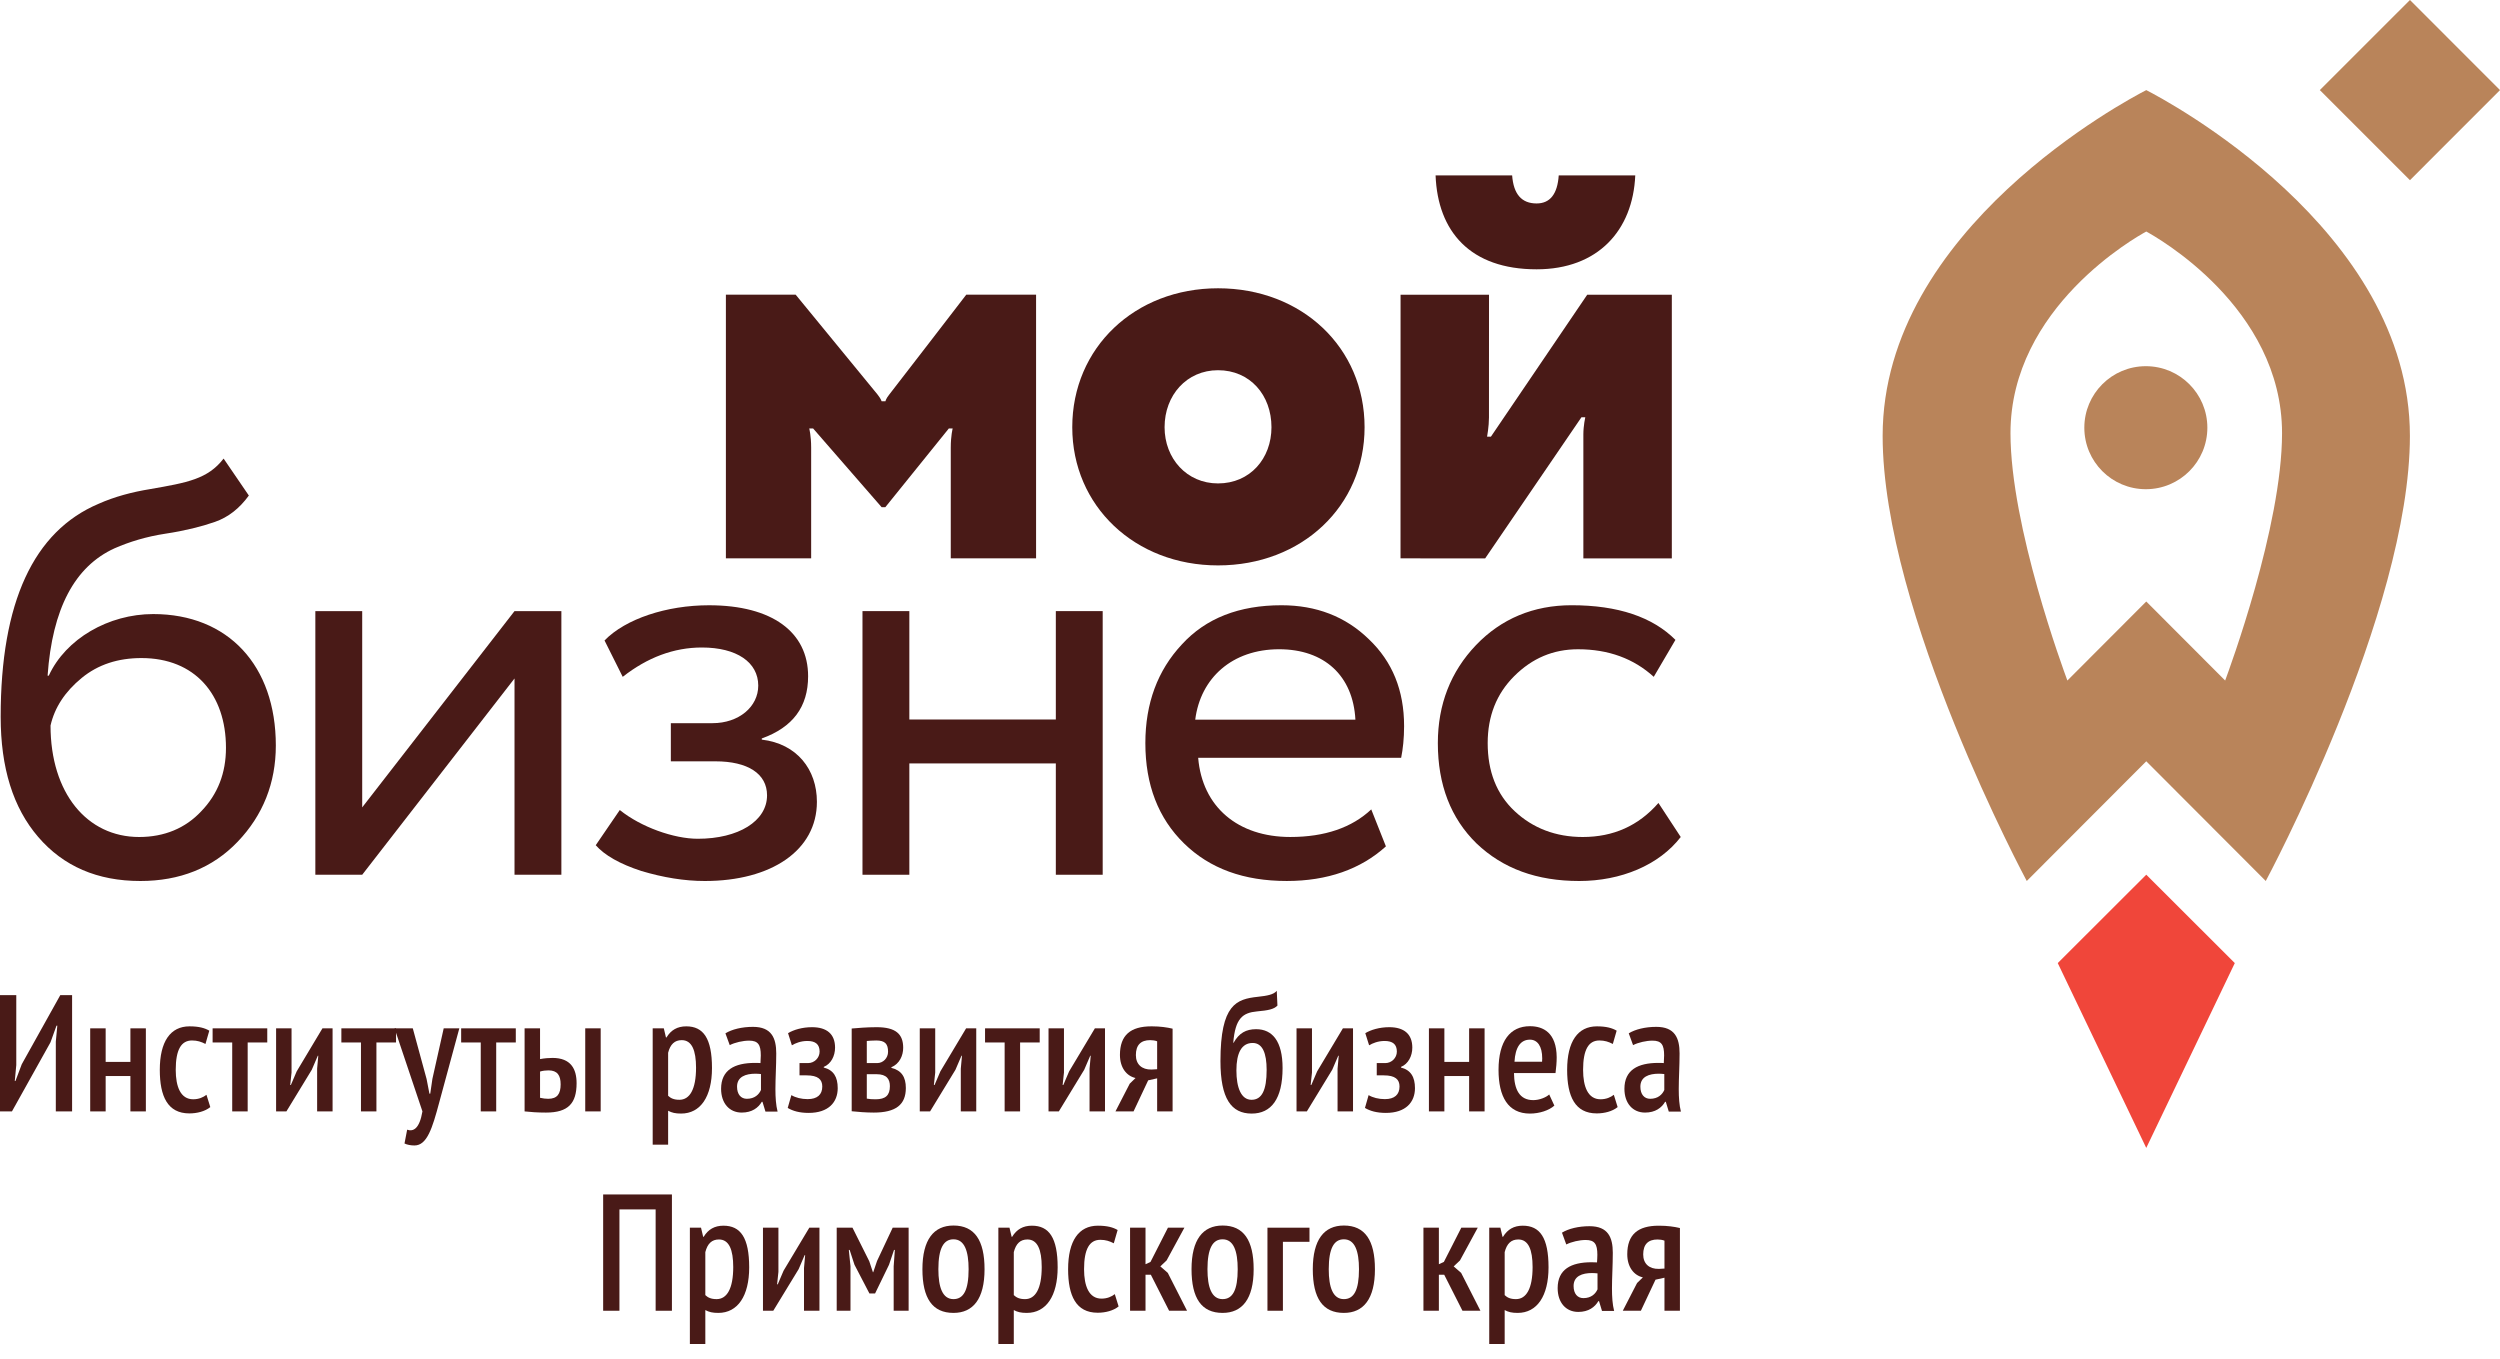 <?xml version="1.0" encoding="UTF-8"?> <svg xmlns="http://www.w3.org/2000/svg" width="160" height="87" viewBox="0 0 160 87" fill="none"><path d="M143.027 61.637L137.361 55.98L131.696 61.637L137.36 73.467L143.027 61.637Z" fill="#F0463A"></path><path d="M137.334 23.436C135.16 23.436 133.397 25.198 133.397 27.373C133.397 29.547 135.16 31.309 137.334 31.309C139.508 31.309 141.271 29.547 141.271 27.373C141.271 25.198 139.508 23.436 137.334 23.436Z" fill="#B9845A"></path><path d="M137.361 5.767C136.162 6.382 120.489 14.663 120.489 27.897C120.489 39.215 129.713 56.384 129.713 56.384L137.361 48.722L145.009 56.384C145.009 56.384 154.234 39.215 154.234 27.897C154.234 14.663 138.56 6.382 137.361 5.767ZM142.41 43.554L137.361 38.496L132.312 43.554C132.054 42.853 128.671 33.696 128.671 27.722C128.671 19.664 136.753 15.148 137.361 14.818C137.969 15.148 146.051 19.664 146.051 27.722C146.051 33.696 142.668 42.853 142.41 43.554Z" fill="#B9845A"></path><path d="M154.236 11.533L148.469 5.766L154.236 0L160.001 5.766L154.236 11.533Z" fill="#B9845A"></path><path d="M99.759 11.224C99.677 12.43 99.196 13.021 98.342 13.021C97.386 13.021 96.865 12.43 96.777 11.224H91.877C92.014 14.814 94.089 17.236 98.342 17.236C102.266 17.236 104.506 14.748 104.657 11.224H99.759Z" fill="#491A17"></path><path d="M89.633 35.735L89.636 18.864H95.297C95.297 18.864 95.294 26.143 95.294 26.719C95.294 27.295 95.173 27.948 95.173 27.948H95.418L101.581 18.864H106.997V35.737H101.335V27.807C101.335 27.241 101.458 26.705 101.458 26.705H101.212L95.05 35.737L89.633 35.735Z" fill="#491A17"></path><path d="M77.953 18.45C83.326 18.45 87.333 22.249 87.333 27.342C87.333 32.386 83.326 36.186 77.953 36.186C72.633 36.186 68.625 32.386 68.625 27.342C68.625 22.249 72.633 18.45 77.953 18.45ZM77.953 30.939C80.007 30.939 81.374 29.343 81.374 27.342C81.374 25.29 80.007 23.694 77.953 23.694C75.952 23.694 74.533 25.29 74.533 27.342C74.533 29.343 75.952 30.939 77.953 30.939Z" fill="#491A17"></path><path d="M61.841 18.859C61.841 18.859 57.112 25.006 56.922 25.239C56.689 25.526 56.669 25.682 56.669 25.682H56.424C56.424 25.682 56.376 25.515 56.154 25.239C55.821 24.826 50.922 18.859 50.922 18.859H46.457V35.732H51.914V28.648C51.914 27.885 51.791 27.42 51.791 27.42H52.038L56.424 32.46H56.661L60.727 27.42H60.972C60.972 27.42 60.849 27.878 60.849 28.648V35.732H66.309V18.859H61.841Z" fill="#491A17"></path><path d="M15.926 31.715C15.325 32.54 14.611 33.104 13.748 33.404C12.885 33.705 11.834 33.967 10.594 34.155C9.355 34.343 8.266 34.681 7.328 35.093C4.774 36.258 3.347 38.961 3.046 43.242H3.122C4.211 40.876 6.952 39.3 9.805 39.3C14.611 39.3 17.653 42.604 17.653 47.711C17.653 50.113 16.828 52.179 15.212 53.869C13.598 55.559 11.495 56.384 8.98 56.384C6.239 56.384 4.061 55.446 2.447 53.568C0.832 51.691 0.043 49.137 0.043 45.87C0.043 38.548 2.146 34.005 6.314 32.241C7.328 31.789 8.454 31.489 9.617 31.301C11.983 30.888 13.298 30.663 14.311 29.349L15.926 31.715ZM8.905 53.568C10.519 53.568 11.87 53.005 12.885 51.916C13.936 50.827 14.462 49.476 14.462 47.861C14.462 44.444 12.471 42.116 9.055 42.116C7.552 42.116 6.275 42.529 5.224 43.393C4.173 44.256 3.497 45.27 3.234 46.434C3.234 50.752 5.563 53.568 8.905 53.568Z" fill="#491A17"></path><path d="M23.181 55.984H20.182V39.111H23.181V51.672L32.929 39.111H35.928V55.984H32.929V43.422L23.181 55.984Z" fill="#491A17"></path><path d="M41.056 55.746C39.666 55.296 38.69 54.732 38.127 54.094L39.666 51.841C41.018 52.93 43.121 53.681 44.66 53.681C47.252 53.681 49.091 52.555 49.091 50.902C49.091 49.512 47.853 48.725 45.788 48.725H42.934V46.283H45.6C47.289 46.283 48.528 45.232 48.528 43.88C48.528 42.378 47.139 41.44 44.923 41.44C43.121 41.44 41.431 42.079 39.854 43.318L38.69 40.99C40.041 39.6 42.671 38.737 45.374 38.737C49.43 38.737 51.719 40.464 51.719 43.28C51.719 45.232 50.743 46.547 48.754 47.261V47.336C51.006 47.598 52.282 49.25 52.282 51.315C52.282 54.432 49.354 56.384 45.112 56.384C43.797 56.384 42.445 56.16 41.056 55.746Z" fill="#491A17"></path><path d="M67.573 55.984V48.859H58.198V55.984H55.199V39.111H58.198V46.048H67.573V39.111H70.572V55.984H67.573Z" fill="#491A17"></path><path d="M88.698 54.168C87.083 55.633 84.943 56.383 82.353 56.383C79.611 56.383 77.433 55.594 75.781 53.981C74.129 52.367 73.303 50.225 73.303 47.56C73.303 45.007 74.091 42.904 75.632 41.252C77.171 39.562 79.311 38.736 82.014 38.736C84.23 38.736 86.108 39.449 87.609 40.913C89.111 42.341 89.862 44.18 89.862 46.471C89.862 47.26 89.787 47.936 89.674 48.499H76.683C76.945 51.653 79.236 53.567 82.578 53.567C84.793 53.567 86.52 52.966 87.76 51.802L88.698 54.168ZM76.495 46.058H86.746C86.596 43.242 84.755 41.552 81.865 41.552C78.86 41.552 76.832 43.392 76.495 46.058Z" fill="#491A17"></path><path d="M107.567 53.568C106.177 55.371 103.736 56.384 101.07 56.384C98.367 56.384 96.189 55.595 94.499 53.981C92.847 52.366 92.022 50.226 92.022 47.559C92.022 45.082 92.847 42.979 94.462 41.289C96.076 39.6 98.141 38.735 100.582 38.735C103.549 38.735 105.764 39.487 107.228 40.952L105.84 43.317C104.563 42.152 102.948 41.553 100.995 41.553C99.418 41.553 98.066 42.116 96.903 43.279C95.775 44.406 95.212 45.833 95.212 47.559C95.212 49.362 95.775 50.827 96.939 51.916C98.103 53.005 99.569 53.568 101.296 53.568C103.248 53.568 104.862 52.854 106.14 51.39L107.567 53.568Z" fill="#491A17"></path><path d="M3.572 66.665L3.668 65.644H3.615L3.232 66.707L0.765 71.13H0V63.688H1.042V68.164L0.946 69.184H0.989L1.393 68.111L3.859 63.688H4.614V71.13H3.572V66.665Z" fill="#491A17"></path><path d="M8.346 68.866H6.762V71.13H5.773V65.814H6.762V67.962H8.346V65.814H9.335V71.13H8.346V68.866Z" fill="#491A17"></path><path d="M13.459 70.854C13.119 71.13 12.608 71.258 12.119 71.258C10.726 71.258 10.227 70.163 10.227 68.472C10.227 66.654 10.907 65.686 12.13 65.686C12.725 65.686 13.108 65.793 13.395 65.963L13.15 66.814C12.884 66.675 12.63 66.59 12.289 66.59C11.598 66.59 11.247 67.175 11.247 68.472C11.247 69.546 11.555 70.354 12.364 70.354C12.725 70.354 13.012 70.227 13.214 70.067L13.459 70.854Z" fill="#491A17"></path><path d="M17.105 66.718H15.851V71.13H14.862V66.718H13.607V65.814H17.105V66.718Z" fill="#491A17"></path><path d="M20.296 68.398L20.37 67.569H20.339L19.956 68.462L18.329 71.131H17.67V65.814H18.659V68.643L18.574 69.44H18.616L18.988 68.568L20.636 65.814H21.285V71.131H20.296V68.398Z" fill="#491A17"></path><path d="M25.346 66.718H24.091V71.13H23.102V66.718H21.848V65.814H25.346V66.718Z" fill="#491A17"></path><path d="M27.302 69.057L27.483 69.993H27.536L27.674 69.047L28.397 65.814H29.397L28.099 70.599C27.674 72.183 27.334 73.31 26.526 73.31C26.292 73.31 26.058 73.267 25.888 73.183L26.058 72.3C26.451 72.438 26.845 72.247 27.036 71.13L25.25 65.814H26.419L27.302 69.057Z" fill="#491A17"></path><path d="M33.011 66.718H31.757V71.13H30.768V66.718H29.514V65.814H33.011V66.718Z" fill="#491A17"></path><path d="M37.455 65.814H38.444V71.13H37.455V65.814ZM34.563 70.259C34.744 70.301 34.924 70.323 35.084 70.323C35.669 70.323 35.881 70.004 35.881 69.397C35.881 68.823 35.669 68.504 35.105 68.504C34.924 68.504 34.733 68.526 34.563 68.579V70.259ZM34.563 67.782C34.839 67.728 35.137 67.707 35.361 67.707C36.53 67.707 36.902 68.409 36.902 69.323C36.902 70.61 36.37 71.205 34.946 71.205C34.404 71.205 33.968 71.173 33.574 71.13V65.814H34.563V67.782Z" fill="#491A17"></path><path d="M42.76 67.377V70.131C42.93 70.29 43.132 70.386 43.483 70.386C44.142 70.386 44.547 69.716 44.547 68.334C44.547 67.228 44.281 66.569 43.632 66.569C43.175 66.569 42.898 66.835 42.76 67.377ZM41.772 65.814H42.484L42.622 66.399H42.654C42.941 65.92 43.356 65.686 43.919 65.686C45.014 65.686 45.567 66.452 45.567 68.355C45.567 70.184 44.834 71.268 43.59 71.268C43.217 71.268 43.005 71.215 42.76 71.088V73.257H41.772V65.814Z" fill="#491A17"></path><path d="M48.702 69.759V68.739C48.585 68.728 48.468 68.717 48.351 68.717C47.724 68.717 47.171 68.909 47.171 69.547C47.171 70.046 47.426 70.323 47.798 70.323C48.298 70.323 48.574 70.046 48.702 69.759ZM46.427 66.133C46.841 65.878 47.479 65.719 48.192 65.719C49.383 65.719 49.68 66.442 49.68 67.42C49.68 68.218 49.627 69.004 49.627 69.706C49.627 70.237 49.659 70.727 49.765 71.141H48.989L48.798 70.514H48.755C48.532 70.897 48.128 71.205 47.469 71.205C46.682 71.205 46.15 70.609 46.15 69.684C46.15 68.483 47.001 68.026 48.319 68.026C48.436 68.026 48.542 68.026 48.67 68.037C48.681 67.856 48.691 67.697 48.691 67.548C48.691 66.867 48.521 66.601 47.947 66.601C47.543 66.601 47.033 66.718 46.703 66.888L46.427 66.133Z" fill="#491A17"></path><path d="M51.169 68.823V68.037H51.722C52.115 68.037 52.455 67.707 52.455 67.303C52.455 66.835 52.19 66.622 51.669 66.622C51.243 66.622 50.892 66.771 50.68 66.899L50.435 66.123C50.786 65.91 51.339 65.74 51.967 65.74C52.923 65.74 53.444 66.187 53.444 67.048C53.444 67.579 53.189 68.09 52.721 68.281V68.323C53.349 68.483 53.614 68.93 53.614 69.642C53.614 70.535 53.03 71.226 51.754 71.226C51.158 71.226 50.733 71.099 50.414 70.907L50.648 70.088C50.914 70.248 51.286 70.344 51.69 70.344C52.307 70.344 52.626 70.056 52.626 69.536C52.626 69.089 52.36 68.823 51.615 68.823H51.169Z" fill="#491A17"></path><path d="M55.475 70.312C55.656 70.344 55.805 70.355 56.039 70.355C56.677 70.355 56.953 70.1 56.953 69.515C56.953 69.068 56.751 68.749 56.102 68.749H55.475V70.312ZM56.145 68.037C56.517 68.037 56.836 67.718 56.836 67.314C56.836 66.814 56.645 66.591 56.081 66.591C55.783 66.591 55.624 66.612 55.475 66.623V68.037H56.145ZM54.508 65.825C54.901 65.794 55.443 65.74 56.102 65.74C57.325 65.74 57.804 66.176 57.804 67.058C57.804 67.547 57.58 68.079 57.049 68.302V68.345C57.697 68.504 57.974 68.93 57.974 69.632C57.974 70.705 57.325 71.205 55.922 71.205C55.443 71.205 54.901 71.163 54.508 71.12V65.825Z" fill="#491A17"></path><path d="M61.491 68.398L61.566 67.569H61.534L61.151 68.462L59.524 71.131H58.865V65.814H59.854V68.643L59.769 69.44H59.812L60.184 68.568L61.831 65.814H62.48V71.131H61.491V68.398Z" fill="#491A17"></path><path d="M66.541 66.718H65.286V71.13H64.297V66.718H63.043V65.814H66.541V66.718Z" fill="#491A17"></path><path d="M69.731 68.398L69.806 67.569H69.774L69.391 68.462L67.765 71.131H67.106V65.814H68.094V68.643L68.009 69.44H68.052L68.424 68.568L70.072 65.814H70.72V71.131H69.731V68.398Z" fill="#491A17"></path><path d="M74.057 68.43V66.643C73.93 66.59 73.749 66.569 73.611 66.569C73.015 66.569 72.696 66.877 72.696 67.526C72.696 68.121 73.079 68.462 73.696 68.451L74.057 68.43ZM74.057 69.014L73.483 69.142L72.547 71.13H71.389L72.303 69.355L72.675 68.993C72.101 68.865 71.676 68.334 71.676 67.515C71.676 66.25 72.356 65.686 73.685 65.686H73.728C74.238 65.686 74.695 65.75 75.046 65.835V71.13H74.057V69.014Z" fill="#491A17"></path><path d="M80.098 70.387C80.757 70.387 81.065 69.781 81.065 68.473C81.065 67.399 80.799 66.75 80.172 66.75C79.46 66.75 79.13 67.388 79.13 68.505C79.13 69.6 79.428 70.387 80.098 70.387ZM80.395 65.868C81.437 65.868 82.085 66.644 82.085 68.356C82.085 70.323 81.363 71.269 80.108 71.269C78.8 71.269 78.109 70.312 78.109 67.91C78.109 64.263 79.141 63.944 80.501 63.795C81.097 63.731 81.512 63.656 81.713 63.412L81.756 64.358C81.533 64.592 81.161 64.667 80.448 64.73C79.534 64.816 79.056 65.166 78.928 66.74H78.949C79.3 66.113 79.747 65.868 80.395 65.868Z" fill="#491A17"></path><path d="M85.604 68.398L85.679 67.569H85.647L85.264 68.462L83.638 71.131H82.978V65.814H83.967V68.643L83.882 69.44H83.924L84.297 68.568L85.945 65.814H86.593V71.131H85.604V68.398Z" fill="#491A17"></path><path d="M88.112 68.823V68.037H88.665C89.059 68.037 89.399 67.707 89.399 67.303C89.399 66.835 89.133 66.622 88.612 66.622C88.187 66.622 87.836 66.771 87.623 66.899L87.379 66.123C87.73 65.91 88.282 65.74 88.91 65.74C89.867 65.74 90.388 66.187 90.388 67.048C90.388 67.579 90.132 68.09 89.665 68.281V68.323C90.292 68.483 90.558 68.93 90.558 69.642C90.558 70.535 89.973 71.226 88.697 71.226C88.102 71.226 87.676 71.099 87.357 70.907L87.591 70.088C87.857 70.248 88.229 70.344 88.633 70.344C89.25 70.344 89.569 70.056 89.569 69.536C89.569 69.089 89.303 68.823 88.559 68.823H88.112Z" fill="#491A17"></path><path d="M94.024 68.866H92.44V71.13H91.451V65.814H92.44V67.962H94.024V65.814H95.013V71.13H94.024V68.866Z" fill="#491A17"></path><path d="M96.927 67.952H98.692C98.692 67.888 98.702 67.824 98.702 67.739C98.702 66.953 98.394 66.538 97.916 66.538C97.32 66.538 96.98 67.016 96.927 67.952ZM99.479 70.759C99.138 71.067 98.522 71.269 97.916 71.269C96.512 71.269 95.906 70.185 95.906 68.473C95.906 66.623 96.65 65.677 97.916 65.677C98.766 65.677 99.617 66.091 99.628 67.665C99.628 67.995 99.596 68.346 99.553 68.675H96.895C96.906 69.738 97.256 70.408 98.128 70.408C98.532 70.408 98.958 70.227 99.149 70.046L99.479 70.759Z" fill="#491A17"></path><path d="M103.529 70.854C103.189 71.13 102.679 71.258 102.19 71.258C100.797 71.258 100.297 70.163 100.297 68.472C100.297 66.654 100.978 65.686 102.2 65.686C102.796 65.686 103.178 65.793 103.466 65.963L103.221 66.814C102.955 66.675 102.7 66.59 102.36 66.59C101.669 66.59 101.318 67.175 101.318 68.472C101.318 69.546 101.626 70.354 102.434 70.354C102.796 70.354 103.083 70.227 103.285 70.067L103.529 70.854Z" fill="#491A17"></path><path d="M106.515 69.759V68.739C106.398 68.728 106.281 68.717 106.164 68.717C105.537 68.717 104.984 68.909 104.984 69.547C104.984 70.046 105.239 70.323 105.611 70.323C106.111 70.323 106.387 70.046 106.515 69.759ZM104.24 66.133C104.654 65.878 105.292 65.719 106.005 65.719C107.195 65.719 107.493 66.442 107.493 67.42C107.493 68.218 107.44 69.004 107.44 69.706C107.44 70.237 107.472 70.727 107.578 71.141H106.802L106.611 70.514H106.568C106.345 70.897 105.941 71.205 105.282 71.205C104.495 71.205 103.963 70.609 103.963 69.684C103.963 68.483 104.814 68.026 106.132 68.026C106.249 68.026 106.355 68.026 106.483 68.037C106.494 67.856 106.504 67.697 106.504 67.548C106.504 66.867 106.334 66.601 105.76 66.601C105.356 66.601 104.846 66.718 104.516 66.888L104.24 66.133Z" fill="#491A17"></path><path d="M41.961 77.402H39.644V83.888H38.602V76.445H43.003V83.888H41.961V77.402Z" fill="#491A17"></path><path d="M45.141 80.135V82.888C45.311 83.048 45.513 83.144 45.864 83.144C46.523 83.144 46.927 82.474 46.927 81.091C46.927 79.986 46.662 79.326 46.013 79.326C45.556 79.326 45.279 79.592 45.141 80.135ZM44.152 78.572H44.865L45.003 79.157H45.035C45.322 78.678 45.737 78.444 46.3 78.444C47.395 78.444 47.948 79.21 47.948 81.113C47.948 82.942 47.214 84.026 45.97 84.026C45.598 84.026 45.386 83.973 45.141 83.845V86.014H44.152V78.572Z" fill="#491A17"></path><path d="M51.456 81.156L51.53 80.327H51.498L51.116 81.22L49.489 83.889H48.83V78.572H49.819V81.4L49.734 82.198H49.776L50.148 81.326L51.796 78.572H52.445V83.889H51.456V81.156Z" fill="#491A17"></path><path d="M57.195 81.049L57.27 79.997H57.217L56.898 80.943L56.005 82.782H55.643L54.686 80.943L54.378 79.997H54.325L54.431 81.039V83.888H53.549V78.572H54.559L55.633 80.72L55.866 81.421H55.888L56.132 80.699L57.132 78.572H58.152V83.888H57.195V81.049Z" fill="#491A17"></path><path d="M61.023 83.144C61.661 83.144 61.991 82.58 61.991 81.23C61.991 80.061 61.725 79.316 61.023 79.316C60.396 79.316 60.056 79.879 60.056 81.23C60.056 82.389 60.322 83.144 61.023 83.144ZM61.023 78.434C62.373 78.434 63.011 79.38 63.011 81.23C63.011 83.133 62.278 84.026 61.023 84.026C59.673 84.026 59.035 83.09 59.035 81.23C59.035 79.338 59.758 78.434 61.023 78.434Z" fill="#491A17"></path><path d="M64.883 80.135V82.888C65.054 83.048 65.255 83.144 65.606 83.144C66.266 83.144 66.67 82.474 66.67 81.091C66.67 79.986 66.404 79.326 65.755 79.326C65.298 79.326 65.022 79.592 64.883 80.135ZM63.895 78.572H64.607L64.745 79.157H64.777C65.064 78.678 65.479 78.444 66.042 78.444C67.137 78.444 67.69 79.21 67.69 81.113C67.69 82.942 66.957 84.026 65.713 84.026C65.341 84.026 65.128 83.973 64.883 83.845V86.014H63.895V78.572Z" fill="#491A17"></path><path d="M71.591 83.612C71.251 83.888 70.741 84.015 70.252 84.015C68.859 84.015 68.359 82.92 68.359 81.23C68.359 79.412 69.04 78.444 70.262 78.444C70.858 78.444 71.241 78.55 71.528 78.721L71.283 79.571C71.017 79.433 70.762 79.348 70.422 79.348C69.731 79.348 69.38 79.933 69.38 81.23C69.38 82.304 69.688 83.112 70.496 83.112C70.858 83.112 71.145 82.984 71.347 82.825L71.591 83.612Z" fill="#491A17"></path><path d="M73.653 81.581H73.313V83.888H72.324V78.572H73.313V80.911L73.632 80.763L74.748 78.572H75.801L74.663 80.667L74.26 81.049L74.738 81.464L75.971 83.888H74.823L73.653 81.581Z" fill="#491A17"></path><path d="M78.246 83.144C78.884 83.144 79.213 82.58 79.213 81.23C79.213 80.061 78.948 79.316 78.246 79.316C77.619 79.316 77.278 79.879 77.278 81.23C77.278 82.389 77.544 83.144 78.246 83.144ZM78.246 78.434C79.596 78.434 80.234 79.38 80.234 81.23C80.234 83.133 79.501 84.026 78.246 84.026C76.896 84.026 76.258 83.09 76.258 81.23C76.258 79.338 76.981 78.434 78.246 78.434Z" fill="#491A17"></path><path d="M83.807 79.476H82.106V83.888H81.117V78.572H83.807V79.476Z" fill="#491A17"></path><path d="M86.008 83.144C86.646 83.144 86.975 82.58 86.975 81.23C86.975 80.061 86.709 79.316 86.008 79.316C85.38 79.316 85.04 79.879 85.04 81.23C85.04 82.389 85.306 83.144 86.008 83.144ZM86.008 78.434C87.358 78.434 87.996 79.38 87.996 81.23C87.996 83.133 87.262 84.026 86.008 84.026C84.657 84.026 84.019 83.09 84.019 81.23C84.019 79.338 84.743 78.434 86.008 78.434Z" fill="#491A17"></path><path d="M92.429 81.581H92.088V83.888H91.1V78.572H92.088V80.911L92.408 80.763L93.524 78.572H94.576L93.439 80.667L93.035 81.049L93.513 81.464L94.747 83.888H93.598L92.429 81.581Z" fill="#491A17"></path><path d="M96.299 80.135V82.888C96.469 83.048 96.671 83.144 97.022 83.144C97.681 83.144 98.086 82.474 98.086 81.091C98.086 79.986 97.82 79.326 97.171 79.326C96.714 79.326 96.438 79.592 96.299 80.135ZM95.311 78.572H96.023L96.161 79.157H96.193C96.48 78.678 96.895 78.444 97.458 78.444C98.553 78.444 99.106 79.21 99.106 81.113C99.106 82.942 98.373 84.026 97.129 84.026C96.757 84.026 96.544 83.973 96.299 83.845V86.014H95.311V78.572Z" fill="#491A17"></path><path d="M102.241 82.517V81.496C102.124 81.485 102.007 81.475 101.89 81.475C101.263 81.475 100.71 81.666 100.71 82.304C100.71 82.804 100.965 83.08 101.338 83.08C101.837 83.08 102.114 82.804 102.241 82.517ZM99.966 78.891C100.381 78.636 101.019 78.477 101.731 78.477C102.922 78.477 103.219 79.2 103.219 80.178C103.219 80.975 103.166 81.762 103.166 82.464C103.166 82.995 103.198 83.484 103.304 83.899H102.528L102.337 83.272H102.295C102.071 83.654 101.667 83.963 101.008 83.963C100.221 83.963 99.69 83.367 99.69 82.442C99.69 81.241 100.54 80.784 101.859 80.784C101.975 80.784 102.082 80.784 102.209 80.794C102.22 80.614 102.231 80.454 102.231 80.305C102.231 79.625 102.061 79.359 101.486 79.359C101.083 79.359 100.572 79.476 100.242 79.646L99.966 78.891Z" fill="#491A17"></path><path d="M106.526 81.188V79.402C106.399 79.349 106.218 79.327 106.08 79.327C105.484 79.327 105.165 79.636 105.165 80.284C105.165 80.88 105.548 81.22 106.165 81.209L106.526 81.188ZM106.526 81.773L105.952 81.9L105.016 83.889H103.858L104.772 82.113L105.144 81.752C104.57 81.624 104.145 81.092 104.145 80.274C104.145 79.009 104.825 78.445 106.154 78.445H106.197C106.707 78.445 107.164 78.509 107.515 78.594V83.889H106.526V81.773Z" fill="#491A17"></path></svg> 